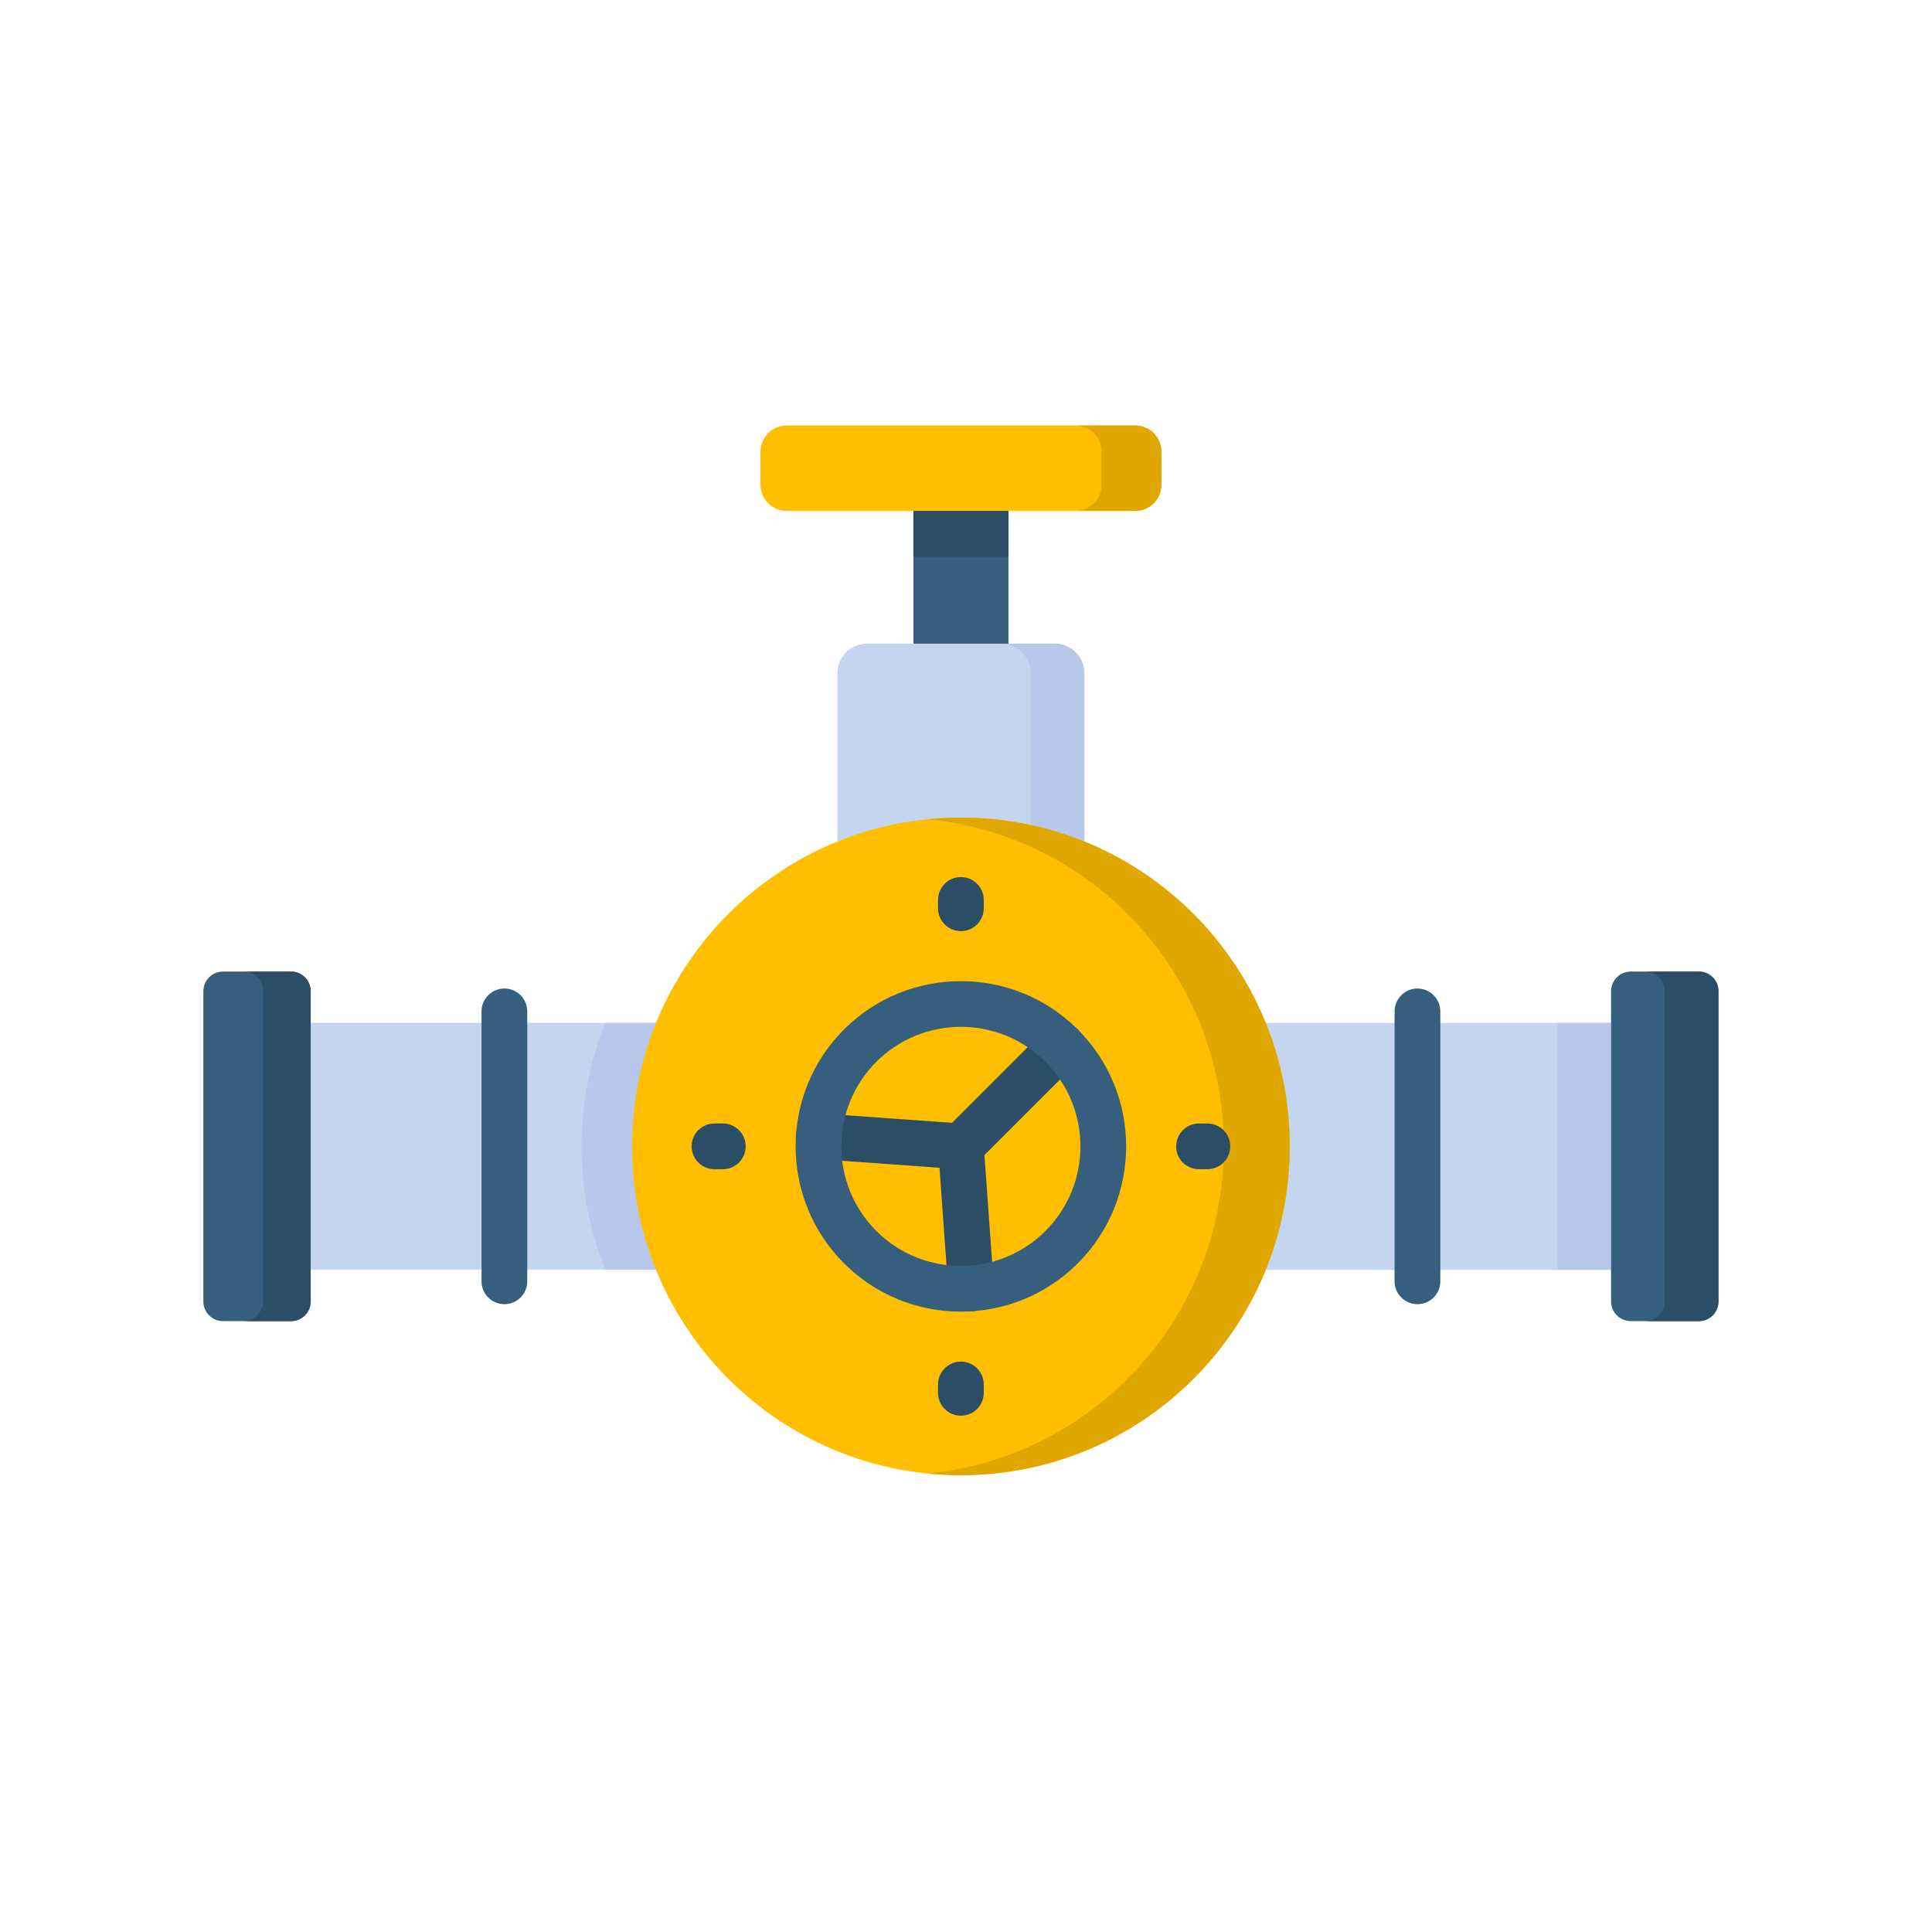 <svg width="190" height="190" viewBox="0 0 190 190" fill="none" xmlns="http://www.w3.org/2000/svg">
<path d="M30.559 100.594H77.956V124.872H30.559V100.594Z" fill="#C3D5EF"/>
<path d="M57.188 112.733C57.188 117.026 58.026 121.123 59.546 124.872H77.951V100.594H59.546C58.026 104.342 57.188 108.439 57.188 112.733Z" fill="#B7C8EA"/>
<path d="M49.604 128.258C48.362 128.258 47.355 127.251 47.355 126.009V99.463C47.355 98.221 48.362 97.215 49.604 97.215C50.846 97.215 51.852 98.222 51.852 99.463V126.009C51.852 127.251 50.846 128.258 49.604 128.258Z" fill="#365E7D"/>
<path d="M158.441 124.879H111.044V100.601H158.441V124.879Z" fill="#C3D5EF"/>
<path d="M153.164 100.594H158.442V124.872H153.164V100.594Z" fill="#B7C8EA"/>
<path d="M21.929 129.923H28.627C29.693 129.923 30.556 129.06 30.556 127.994V97.476C30.556 96.411 29.693 95.547 28.627 95.547H21.929C20.864 95.547 20 96.411 20 97.476V127.994C20 129.06 20.864 129.923 21.929 129.923Z" fill="#365E7D"/>
<path d="M28.624 95.547H23.945C25.011 95.547 25.874 96.411 25.874 97.476V127.994C25.874 129.06 25.011 129.923 23.945 129.923H28.624C29.689 129.923 30.553 129.06 30.553 127.994V97.476C30.553 96.411 29.689 95.547 28.624 95.547Z" fill="#2B4D66"/>
<path d="M167.069 129.923H160.371C159.305 129.923 158.441 129.06 158.441 127.994V97.476C158.441 96.411 159.305 95.547 160.371 95.547H167.069C168.134 95.547 168.998 96.411 168.998 97.476V127.994C168.998 129.06 168.134 129.923 167.069 129.923Z" fill="#365E7D"/>
<path d="M167.071 95.547H161.793C162.858 95.547 163.722 96.411 163.722 97.476V127.994C163.722 129.06 162.858 129.923 161.793 129.923H167.071C168.136 129.923 169 129.06 169 127.994V97.476C169 96.411 168.136 95.547 167.071 95.547Z" fill="#2B4D66"/>
<path d="M106.638 110.698V66.213C106.638 64.605 105.334 63.301 103.726 63.301H85.271C83.663 63.301 82.359 64.605 82.359 66.213V110.698H106.638Z" fill="#C3D5EF"/>
<path d="M103.726 63.301H98.453C100.061 63.301 101.365 64.605 101.365 66.213V110.698H106.638V66.213C106.638 64.605 105.334 63.301 103.726 63.301Z" fill="#B7C8EA"/>
<path d="M139.397 128.258C138.155 128.258 137.148 127.251 137.148 126.009V99.463C137.148 98.221 138.155 97.215 139.397 97.215C140.639 97.215 141.645 98.222 141.645 99.463V126.009C141.645 127.251 140.639 128.258 139.397 128.258Z" fill="#365E7D"/>
<path d="M94.496 145.075C112.355 145.075 126.833 130.598 126.833 112.739C126.833 94.88 112.355 80.402 94.496 80.402C76.638 80.402 62.16 94.88 62.16 112.739C62.16 130.598 76.638 145.075 94.496 145.075Z" fill="#FFBE00"/>
<path d="M94.5 80.402C93.406 80.402 92.324 80.457 91.258 80.564C107.594 82.19 120.352 95.974 120.352 112.739C120.352 129.503 107.594 143.287 91.258 144.914C92.324 145.02 93.406 145.075 94.5 145.075C112.359 145.075 126.836 130.597 126.836 112.739C126.836 94.88 112.359 80.402 94.5 80.402Z" fill="#E0A700"/>
<path d="M95.499 128.961C94.33 128.961 93.344 128.058 93.258 126.874L92.395 114.844L80.365 113.98C79.126 113.891 78.194 112.815 78.283 111.576C78.372 110.338 79.453 109.401 80.687 109.495L94.659 110.498C95.774 110.578 96.661 111.465 96.741 112.58L97.744 126.552C97.833 127.79 96.901 128.867 95.662 128.955C95.607 128.959 95.553 128.961 95.499 128.961Z" fill="#2B4D66"/>
<path d="M94.495 114.982C93.919 114.982 93.344 114.763 92.905 114.324C92.026 113.445 92.026 112.022 92.905 111.144L102.812 101.236C103.69 100.359 105.113 100.359 105.992 101.236C106.87 102.115 106.87 103.538 105.992 104.417L96.085 114.324C95.645 114.763 95.07 114.982 94.495 114.982Z" fill="#2B4D66"/>
<path d="M94.498 128.992C90.334 128.992 86.171 127.407 83.001 124.237C76.661 117.897 76.661 107.582 83.001 101.243C89.34 94.904 99.656 94.903 105.995 101.243C112.334 107.582 112.334 117.897 105.995 124.237V124.237C102.825 127.407 98.661 128.992 94.498 128.992ZM94.498 100.983C91.485 100.983 88.474 102.129 86.18 104.423C81.594 109.009 81.594 116.471 86.18 121.057C90.767 125.643 98.229 125.644 102.815 121.057C107.401 116.471 107.401 109.009 102.815 104.423C100.522 102.13 97.51 100.983 94.498 100.983ZM104.405 122.647H104.408H104.405Z" fill="#365E7D"/>
<path d="M111.637 50.246H77.367C75.943 50.246 74.789 49.092 74.789 47.669V44.421C74.789 42.998 75.943 41.844 77.367 41.844H111.637C113.061 41.844 114.215 42.998 114.215 44.421V47.669C114.215 49.092 113.061 50.246 111.637 50.246Z" fill="#FFBE00"/>
<path d="M111.635 41.844H105.75C107.174 41.844 108.327 42.998 108.327 44.421V47.669C108.327 49.092 107.173 50.246 105.75 50.246H111.635C113.058 50.246 114.212 49.092 114.212 47.669V44.421C114.212 42.998 113.058 41.844 111.635 41.844Z" fill="#E0A700"/>
<path d="M89.828 50.246H99.174V63.303H89.828V50.246Z" fill="#365E7D"/>
<path d="M89.828 50.246H99.174V54.747H89.828V50.246Z" fill="#2B4D66"/>
<path d="M94.498 91.571C93.257 91.571 92.25 90.564 92.25 89.323V88.502C92.25 87.26 93.257 86.254 94.498 86.254C95.74 86.254 96.747 87.26 96.747 88.502V89.323C96.747 90.565 95.74 91.571 94.498 91.571Z" fill="#2B4D66"/>
<path d="M118.737 114.985H117.916C116.674 114.985 115.668 113.978 115.668 112.737C115.668 111.495 116.675 110.488 117.916 110.488H118.737C119.979 110.488 120.985 111.495 120.985 112.737C120.985 113.978 119.979 114.985 118.737 114.985Z" fill="#2B4D66"/>
<path d="M94.498 139.224C93.257 139.224 92.25 138.217 92.25 136.975V136.155C92.25 134.913 93.257 133.906 94.498 133.906C95.74 133.906 96.747 134.913 96.747 136.155V136.975C96.747 138.217 95.74 139.224 94.498 139.224Z" fill="#2B4D66"/>
<path d="M71.084 114.985H70.264C69.022 114.985 68.016 113.978 68.016 112.737C68.016 111.495 69.022 110.488 70.264 110.488H71.084C72.326 110.488 73.333 111.495 73.333 112.737C73.333 113.978 72.326 114.985 71.084 114.985Z" fill="#2B4D66"/>
</svg>
